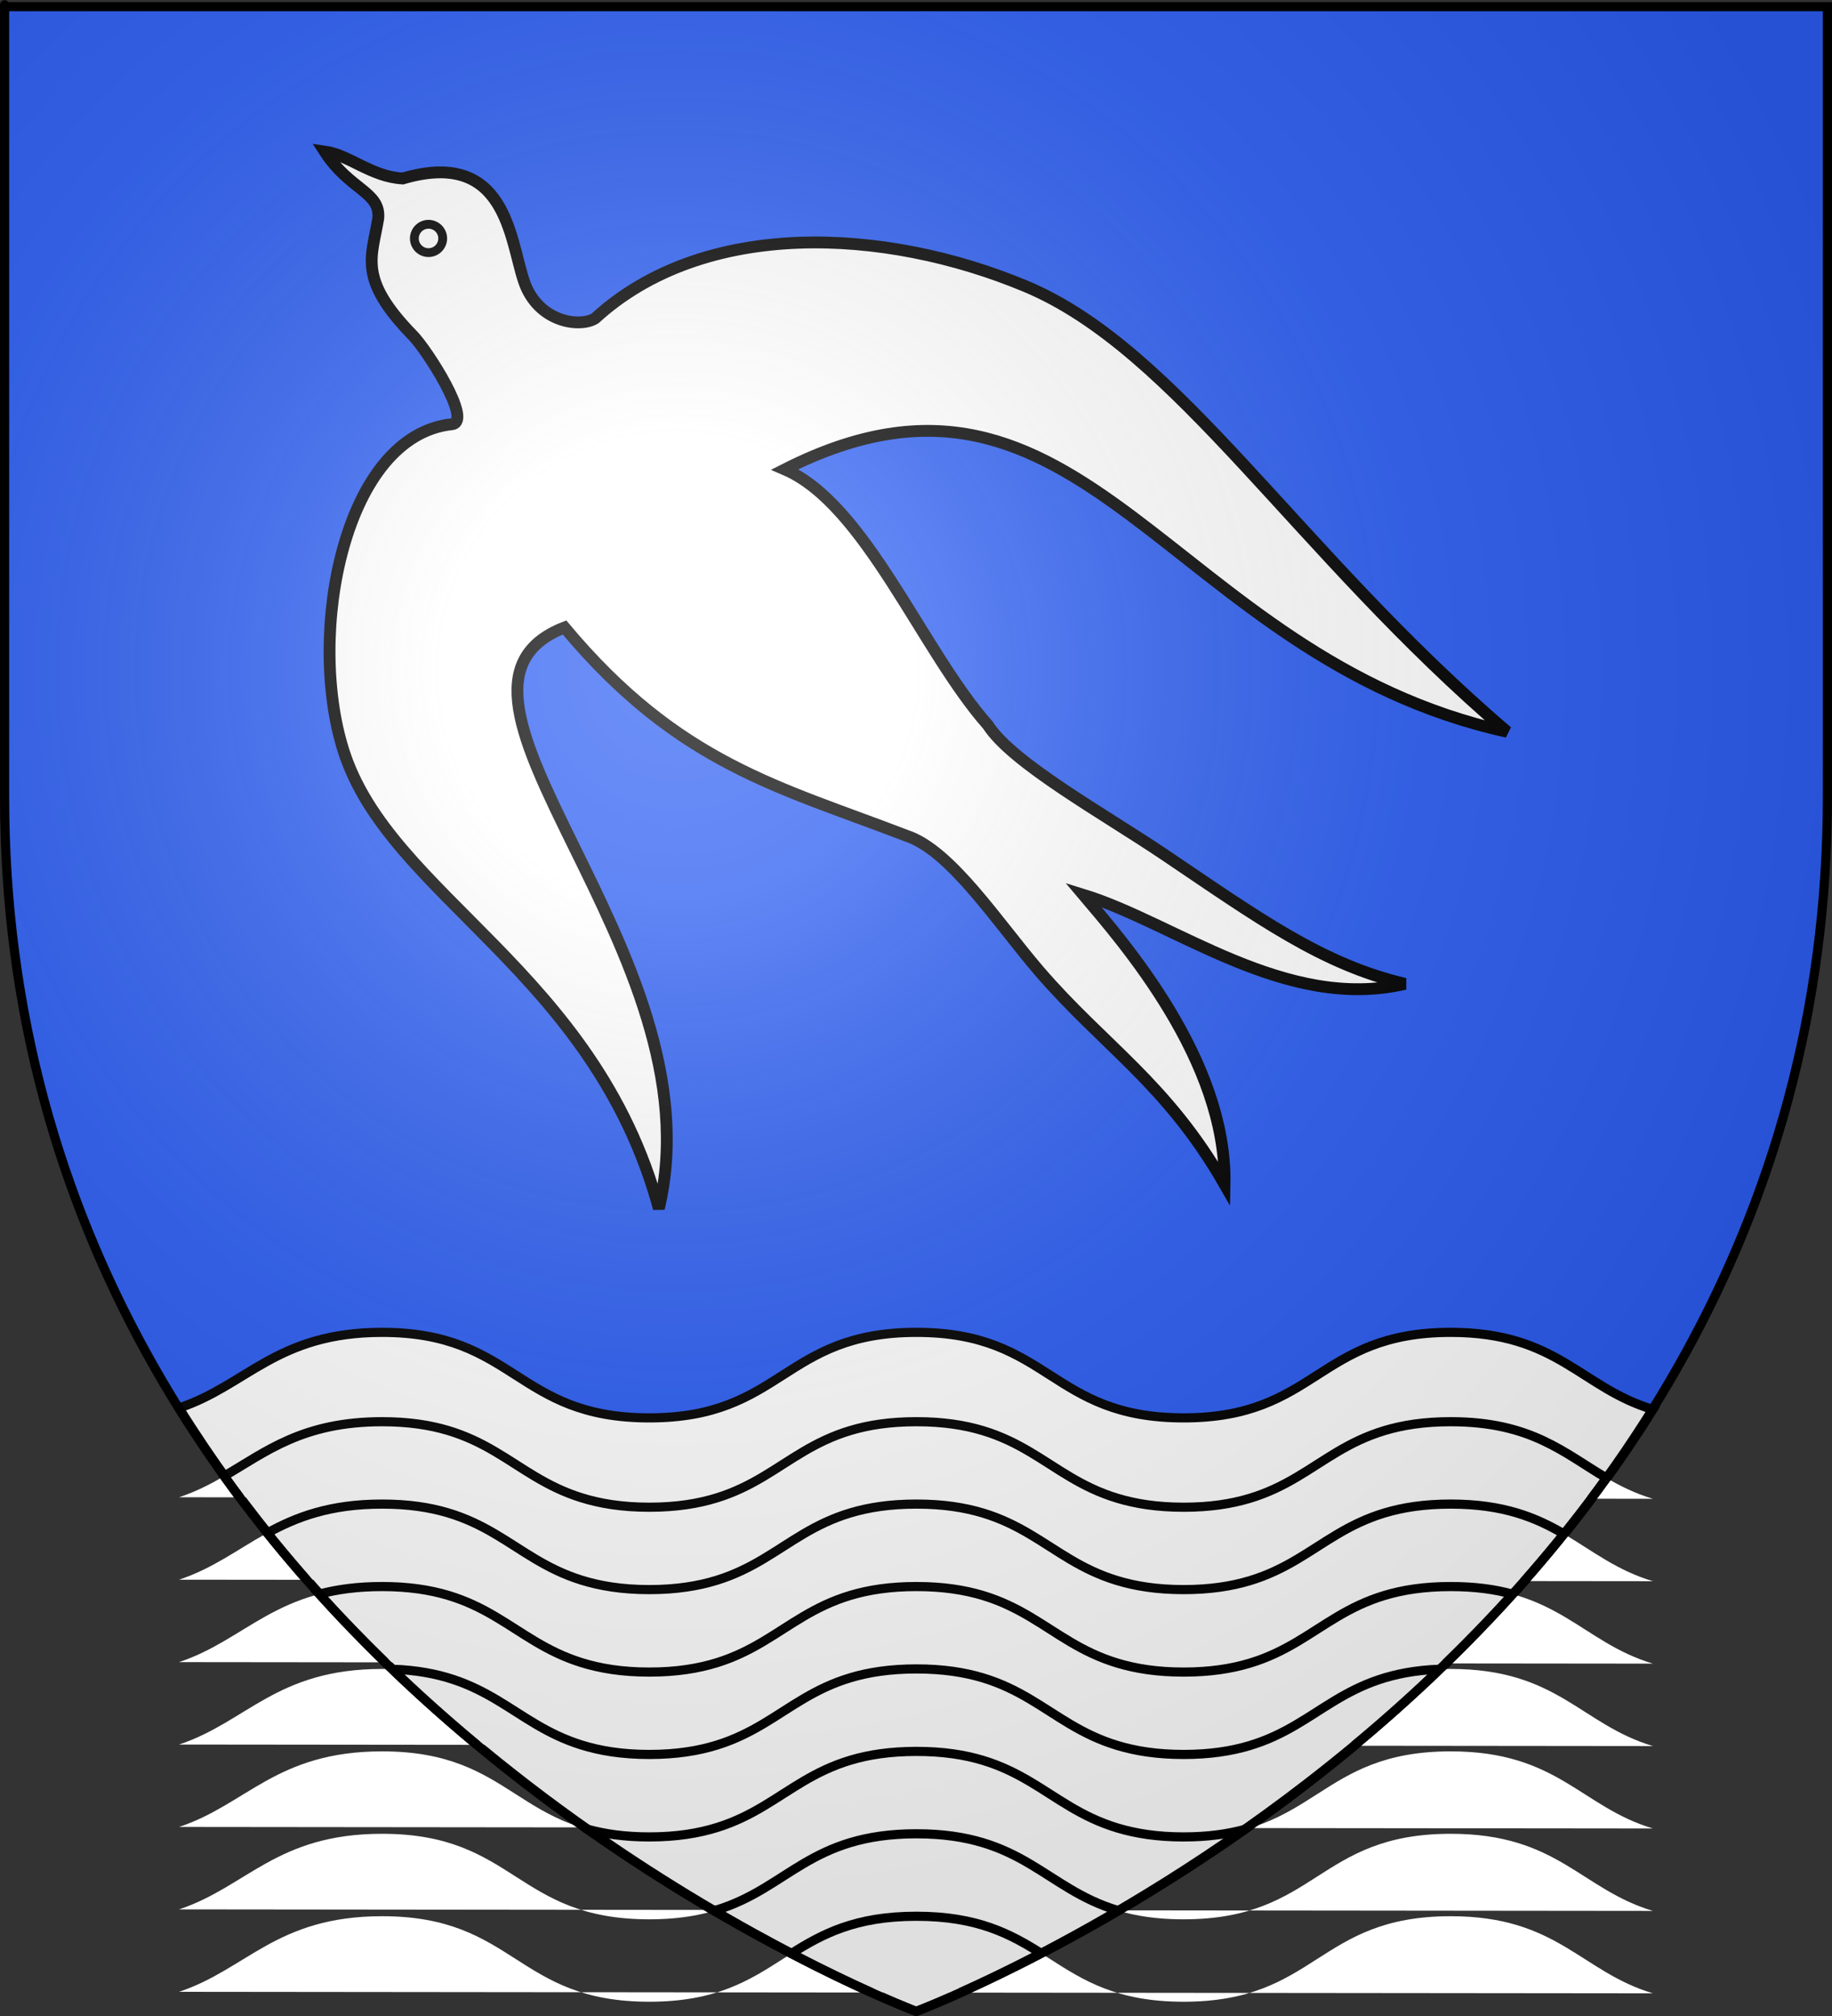 <?xml version="1.0" encoding="UTF-8" standalone="no"?>
<svg
   xmlns:dc="http://purl.org/dc/elements/1.1/"
   xmlns:cc="http://web.resource.org/cc/"
   xmlns:rdf="http://www.w3.org/1999/02/22-rdf-syntax-ns#"
   xmlns:svg="http://www.w3.org/2000/svg"
   xmlns="http://www.w3.org/2000/svg"
   xmlns:xlink="http://www.w3.org/1999/xlink"
   xmlns:sodipodi="http://sodipodi.sourceforge.net/DTD/sodipodi-0.dtd"
   xmlns:inkscape="http://www.inkscape.org/namespaces/inkscape"
   height="660"
   width="600"
   version="1.0"
   id="svg2"
   sodipodi:version="0.32"
   inkscape:version="0.45.1"
   sodipodi:docname="Blason ville fr Mérindol (Vaucluse).svg"
   sodipodi:docbase="C:\Users\Jany\Documents\aaaOuiqui\Blasons\Blasons Vaucluse"
   inkscape:export-filename="/Users/olivier/Desktop/Blason Rouge/Blason_Vide_3D.png"
   inkscape:export-xdpi="144"
   inkscape:export-ydpi="144"
   inkscape:output_extension="org.inkscape.output.svg.inkscape">
  <rect width="100%" height="100%" fill="#333333" stroke="none"/>
  <sodipodi:namedview
     inkscape:window-height="814"
     inkscape:window-width="1152"
     inkscape:pageshadow="2"
     inkscape:pageopacity="0.0"
     guidetolerance="10.0"
     gridtolerance="10.0"
     objecttolerance="10.0"
     borderopacity="1.0"
     bordercolor="#666666"
     pagecolor="#ffffff"
     id="base"
     showgrid="false"
     height="660px"
     inkscape:zoom="0.63"
     inkscape:cx="509.24968"
     inkscape:cy="331.80562"
     inkscape:window-x="-8"
     inkscape:window-y="-8"
     inkscape:current-layer="layer4"
     showguides="true"
     inkscape:guide-bbox="true" />
  <desc
     id="desc4">Flag of Canton of Valais (Wallis)</desc>
  <defs
     id="defs6">
    <linearGradient
       id="linearGradient2893">
      <stop
         style="stop-color:white;stop-opacity:0.314;"
         offset="0"
         id="stop2895" />
      <stop
         id="stop2897"
         offset="0.19"
         style="stop-color:white;stop-opacity:0.251;" />
      <stop
         style="stop-color:#6b6b6b;stop-opacity:0.125;"
         offset="0.6"
         id="stop2901" />
      <stop
         style="stop-color:black;stop-opacity:0.125;"
         offset="1"
         id="stop2899" />
    </linearGradient>
    <radialGradient
       inkscape:collect="always"
       xlink:href="#linearGradient2893"
       id="radialGradient3163"
       gradientUnits="userSpaceOnUse"
       gradientTransform="matrix(1.353,0,0,1.349,-84.772,-85.747)"
       cx="221.445"
       cy="226.331"
       fx="221.445"
       fy="226.331"
       r="300" />
  </defs>
  <g
     inkscape:groupmode="layer"
     id="layer3"
     inkscape:label="Fond écu"
     style="display:inline"
     transform="translate(7.143,1.2525328e-6)">
    <path
       style="fill:#2b5df2;fill-opacity:1;fill-rule:evenodd;stroke:none;stroke-width:1px;stroke-linecap:butt;stroke-linejoin:miter;stroke-opacity:1"
       d="M 292.857,658.5 C 292.857,658.5 591.357,546.18 591.357,260.728 C 591.357,-24.723 591.357,2.176 591.357,2.176 L -5.643,2.176 L -5.643,260.728 C -5.643,546.18 292.857,658.5 292.857,658.5 z "
       id="path2855" />
    <g
       id="g35208">
      <path
         id="path30283"
         d="M 117.998,436.188 C 83.416,436.188 73.712,453.566 51.498,460.938 C 138.133,600.216 292.998,658.5 292.998,658.5 C 292.998,658.5 447.523,600.358 534.217,461.438 C 510.565,454.375 503.033,436.188 467.998,436.188 C 424.248,436.188 424.248,464.188 380.498,464.188 C 336.748,464.188 336.748,436.188 292.998,436.188 C 249.248,436.188 249.248,464.188 205.498,464.188 C 161.748,464.188 161.748,436.188 117.998,436.188 z "
         style="fill:#ffffff;fill-opacity:1;fill-rule:evenodd;stroke:#000000;stroke-width:3;stroke-linecap:butt;stroke-linejoin:miter;stroke-miterlimit:4;stroke-dasharray:none;stroke-opacity:1;display:inline" />
      <path
         id="path33192"
         d="M 534.217,490.676 C 510.565,483.613 503.033,465.426 467.998,465.426 C 424.248,465.426 424.248,493.426 380.498,493.426 C 336.748,493.426 336.748,465.426 292.998,465.426 C 249.248,465.426 249.248,493.426 205.498,493.426 C 161.748,493.426 161.748,465.426 117.998,465.426 C 83.416,465.426 73.712,482.804 51.498,490.176 M 534.217,517.66 C 510.565,510.597 503.033,492.41 467.998,492.41 C 424.248,492.41 424.248,520.41 380.498,520.41 C 336.748,520.41 336.748,492.41 292.998,492.41 C 249.248,492.41 249.248,520.41 205.498,520.41 C 161.748,520.41 161.748,492.41 117.998,492.41 C 83.416,492.41 73.712,509.789 51.498,517.16 M 534.217,544.644 C 510.565,537.581 503.033,519.394 467.998,519.394 C 424.248,519.394 424.248,547.394 380.498,547.394 C 336.748,547.394 336.748,519.394 292.998,519.394 C 249.248,519.394 249.248,547.394 205.498,547.394 C 161.748,547.394 161.748,519.394 117.998,519.394 C 83.416,519.394 73.712,536.773 51.498,544.144 M 534.217,571.628 C 510.565,564.566 503.033,546.378 467.998,546.378 C 424.248,546.378 424.248,574.378 380.498,574.378 C 336.748,574.378 336.748,546.378 292.998,546.378 C 249.248,546.378 249.248,574.378 205.498,574.378 C 161.748,574.378 161.748,546.378 117.998,546.378 C 83.416,546.378 73.712,563.757 51.498,571.128 M 534.217,598.612 C 510.565,591.55 503.033,573.362 467.998,573.362 C 424.248,573.362 424.248,601.362 380.498,601.362 C 336.748,601.362 336.748,573.362 292.998,573.362 C 249.248,573.362 249.248,601.362 205.498,601.362 C 161.748,601.362 161.748,573.362 117.998,573.362 C 83.416,573.362 73.712,590.741 51.498,598.112 M 534.217,625.596 C 510.565,618.534 503.033,600.346 467.998,600.346 C 424.248,600.346 424.248,628.346 380.498,628.346 C 336.748,628.346 336.748,600.346 292.998,600.346 C 249.248,600.346 249.248,628.346 205.498,628.346 C 161.748,628.346 161.748,600.346 117.998,600.346 C 83.416,600.346 73.712,617.725 51.498,625.096 M 534.217,652.58 C 510.565,645.518 503.033,627.33 467.998,627.33 C 424.248,627.33 424.248,655.33 380.498,655.33 C 336.748,655.33 336.748,627.33 292.998,627.33 C 249.248,627.33 249.248,655.33 205.498,655.33 C 161.748,655.33 161.748,627.33 117.998,627.33 C 83.416,627.33 73.712,644.709 51.498,652.08"
         style="fill:#ffffff;fill-opacity:1;fill-rule:evenodd;stroke:none;stroke-width:3;stroke-linecap:butt;stroke-linejoin:miter;stroke-miterlimit:4;stroke-opacity:1;display:inline" />
      <path
         sodipodi:nodetypes="ccsccscccsccsccsccsccsssccsccsccsccscccccccscccsccccccccccccccccccccccccccccccsccsccsccscccccc"
         id="path34210"
         d="M 514,490.656 C 515.684,488.412 517.349,486.169 519,483.875 C 505.169,475.763 494.399,465.438 468,465.438 C 432.928,465.438 425.95,483.424 402.031,490.562 M 358.812,598.438 C 364.765,600.232 371.744,601.375 380.5,601.375 C 388.413,601.375 394.869,600.438 400.438,598.938 C 400.645,598.792 400.855,598.646 401.062,598.5 M 358.812,571.438 C 364.765,573.232 371.744,574.375 380.5,574.375 C 389.178,574.375 396.113,573.266 402.031,571.5 M 358.812,544.469 C 364.765,546.263 371.744,547.406 380.5,547.406 C 389.178,547.406 396.113,546.297 402.031,544.531 M 358.812,517.469 C 364.765,519.263 371.744,520.406 380.5,520.406 C 389.178,520.406 396.113,519.297 402.031,517.531 M 358.812,490.5 C 364.765,492.294 371.744,493.438 380.5,493.438 C 389.178,493.438 396.113,492.329 402.031,490.562 M 184.312,598.25 C 184.573,598.434 184.834,598.63 185.094,598.812 C 185.103,598.815 185.115,598.81 185.125,598.812 C 190.789,600.383 197.382,601.375 205.5,601.375 C 214.47,601.375 221.579,600.184 227.625,598.312 M 183.219,517.281 C 189.299,519.182 196.451,520.406 205.5,520.406 C 214.47,520.406 221.579,519.215 227.625,517.344 M 183.219,544.281 C 189.299,546.182 196.451,547.406 205.5,547.406 C 214.47,547.406 221.579,546.215 227.625,544.344 M 183.219,571.25 C 189.299,573.15 196.451,574.375 205.5,574.375 C 214.47,574.375 221.579,573.184 227.625,571.312 M 183.219,490.312 C 189.299,492.213 196.451,493.438 205.5,493.438 C 214.47,493.438 221.579,492.247 227.625,490.375 M 183.219,490.312 C 159.904,483.026 152.701,465.438 118,465.438 C 91.988,465.438 80.053,475.24 66.281,483.25 C 67.968,485.603 69.653,487.918 71.375,490.219 M 492.062,517.625 C 496.469,512.623 500.806,507.482 505.062,502.188 C 495.915,496.839 485.32,492.406 468,492.406 C 432.928,492.406 425.95,510.393 402.031,517.531 M 466.312,544.594 C 473.725,537.397 481.077,529.848 488.25,521.906 C 482.589,520.352 476.02,519.406 468,519.406 C 432.928,519.406 425.95,537.393 402.031,544.531 M 436.312,571.531 C 445.692,563.744 455.083,555.394 464.375,546.469 C 432.427,547.669 425.099,564.616 402.031,571.5 M 183.219,517.281 C 159.904,509.994 152.701,492.406 118,492.406 C 100.878,492.406 89.869,496.679 80.406,501.875 C 84.621,507.127 88.919,512.223 93.281,517.188 M 183.219,544.281 C 159.904,536.994 152.701,519.406 118,519.406 C 109.953,519.406 103.262,520.338 97.438,521.875 C 104.497,529.693 111.739,537.123 119.031,544.219 M 183.219,571.25 C 160.671,564.203 153.167,547.56 121.312,546.469 C 130.487,555.282 139.769,563.515 149.031,571.219 M 307.375,652.344 C 314.241,649.257 323.201,645.048 333.844,639.5 C 323.791,633.165 312.95,627.344 293,627.344 C 272.972,627.344 262.117,633.199 252.031,639.562 C 262.583,645.059 271.454,649.274 278.281,652.344 M 358.812,625.406 C 335.023,618.236 327.994,600.344 293,600.344 C 258.22,600.344 251.066,618.025 227.625,625.281 M 358.812,598.438 C 335.023,591.267 327.994,573.375 293,573.375 C 258.22,573.375 251.066,591.056 227.625,598.312 M 358.812,571.438 C 335.023,564.267 327.994,546.375 293,546.375 C 258.22,546.375 251.066,564.056 227.625,571.312 M 358.812,544.469 C 335.023,537.298 327.994,519.406 293,519.406 C 258.22,519.406 251.066,537.087 227.625,544.344 M 358.812,517.469 C 335.023,510.298 327.994,492.406 293,492.406 C 258.22,492.406 251.066,510.087 227.625,517.344 M 358.812,490.5 C 335.023,483.329 327.994,465.438 293,465.438 C 258.22,465.438 251.066,483.119 227.625,490.375 M 358.812,625.406 C 358.907,625.435 358.998,625.472 359.094,625.5 C 359.146,625.469 359.198,625.437 359.25,625.406 L 358.812,625.406 z M 227.625,625.281 L 226.25,625.281 C 226.407,625.374 226.562,625.471 226.719,625.562 C 227.025,625.473 227.324,625.374 227.625,625.281 z "
         style="fill:none;fill-opacity:1;fill-rule:evenodd;stroke:#000000;stroke-width:3;stroke-linecap:butt;stroke-linejoin:miter;stroke-miterlimit:4;stroke-dasharray:none;stroke-opacity:1;display:inline" />
    </g>
  </g>
  <g
     inkscape:groupmode="layer"
     id="layer4"
     inkscape:label="Meubles"
     sodipodi:insensitive="true"
     transform="translate(7.143,1.2525328e-6)"
     style="display:inline">
    <g
       style="display:inline"
       id="g37402"
       transform="matrix(1.29,0,0,1.29,95.765,47.655)">
      <g
         transform="translate(18.637,-78.659)"
         id="g37404" />
      <path
         sodipodi:nodetypes="cccccscccscccscccscsc"
         id="path35315"
         d="M 22.471,8.354 C 14.515,7.927 8.882,2.372 2.644,1.5 C 8.978,11.306 16.889,11.726 16.257,18.479 C 14.671,28.32 10.921,33.72 25.06,48.22 C 28.59,51.819 40.297,69.988 35.003,70.714 C 7.662,73.572 -2.054,123.614 7.437,153.545 C 19.174,190.56 71.068,209.43 87.501,269.74 C 103.074,204.567 22.054,138.444 63.549,122.303 C 92.514,156.954 117.99,162.716 150.321,175.147 C 161.581,178.803 173.461,197.152 184.016,209.434 C 200.394,228.492 216.368,237.903 231.118,263.592 C 231.741,232.08 205.251,201.949 195.255,190.132 C 218.555,197.312 246.642,219.829 276.927,212.746 C 255.818,207.764 239.954,196.21 215.722,179.869 C 200.576,169.656 177.237,156.743 171.04,147.077 C 154.35,128.271 139.984,91.033 119.481,82.187 C 195.459,43.717 216.833,129.831 302.864,148.773 C 249.489,103.24 219.173,51.778 180.568,35.682 C 144.773,20.759 98.992,18.521 71.335,43.841 C 67.631,46.247 56.806,45.008 53.237,34.396 C 49.633,23.682 48.715,0.639 22.471,8.354 z "
         style="fill:#ffffff;fill-opacity:1;fill-rule:evenodd;stroke:#000000;stroke-width:3;stroke-linecap:butt;stroke-linejoin:miter;stroke-miterlimit:4;stroke-dasharray:none;stroke-opacity:1" />
      <path
         transform="matrix(0.746,0,0,0.746,179.182,34.001)"
         sodipodi:open="true"
         sodipodi:end="8.1662395"
         sodipodi:start="1.884771"
         d="M -202.981,-9.469 A 4.817,4.817 0 1 1 -202.973,-9.466"
         sodipodi:ry="4.8165789"
         sodipodi:rx="4.8165789"
         sodipodi:cy="-14.04978"
         sodipodi:cx="-201.49355"
         id="path37262"
         style="opacity:1;fill:#ffffff;fill-opacity:1;stroke:#000000;stroke-width:3;stroke-miterlimit:4;stroke-dasharray:none;stroke-opacity:1"
         sodipodi:type="arc" />
    </g>
  </g>
  <g
     inkscape:groupmode="layer"
     id="layer2"
     inkscape:label="Reflet final"
     transform="translate(7.143,1.2525328e-6)"
     sodipodi:insensitive="true">
    <path
       sodipodi:nodetypes="cccccc"
       d="M 292.857,658.5 C 292.857,658.5 591.357,546.18 591.357,260.728 C 591.357,-24.723 591.357,2.176 591.357,2.176 L -5.643,2.176 L -5.643,260.728 C -5.643,546.18 292.857,658.5 292.857,658.5 z "
       style="opacity:1;fill:url(#radialGradient3163);fill-opacity:1;fill-rule:evenodd;stroke:none;stroke-width:1px;stroke-linecap:butt;stroke-linejoin:miter;stroke-opacity:1"
       id="path2875"
       inkscape:export-xdpi="144"
       inkscape:export-ydpi="144" />
  </g>
  <g
     inkscape:groupmode="layer"
     id="layer1"
     inkscape:label="Contour final"
     transform="translate(7.143,1.2525328e-6)"
     sodipodi:insensitive="true">
    <path
       sodipodi:nodetypes="cccccc"
       d="M 292.857,658.5 C 292.857,658.5 -5.643,546.18 -5.643,260.728 C -5.643,-24.723 -5.643,2.176 -5.643,2.176 L 591.357,2.176 L 591.357,260.728 C 591.357,546.18 292.857,658.5 292.857,658.5 z "
       style="opacity:1;fill:none;fill-opacity:1;fill-rule:evenodd;stroke:#000000;stroke-width:3;stroke-linecap:butt;stroke-linejoin:miter;stroke-miterlimit:4;stroke-dasharray:none;stroke-opacity:1"
       id="path1411"
       inkscape:export-xdpi="144"
       inkscape:export-ydpi="144" />
  </g>
</svg>
